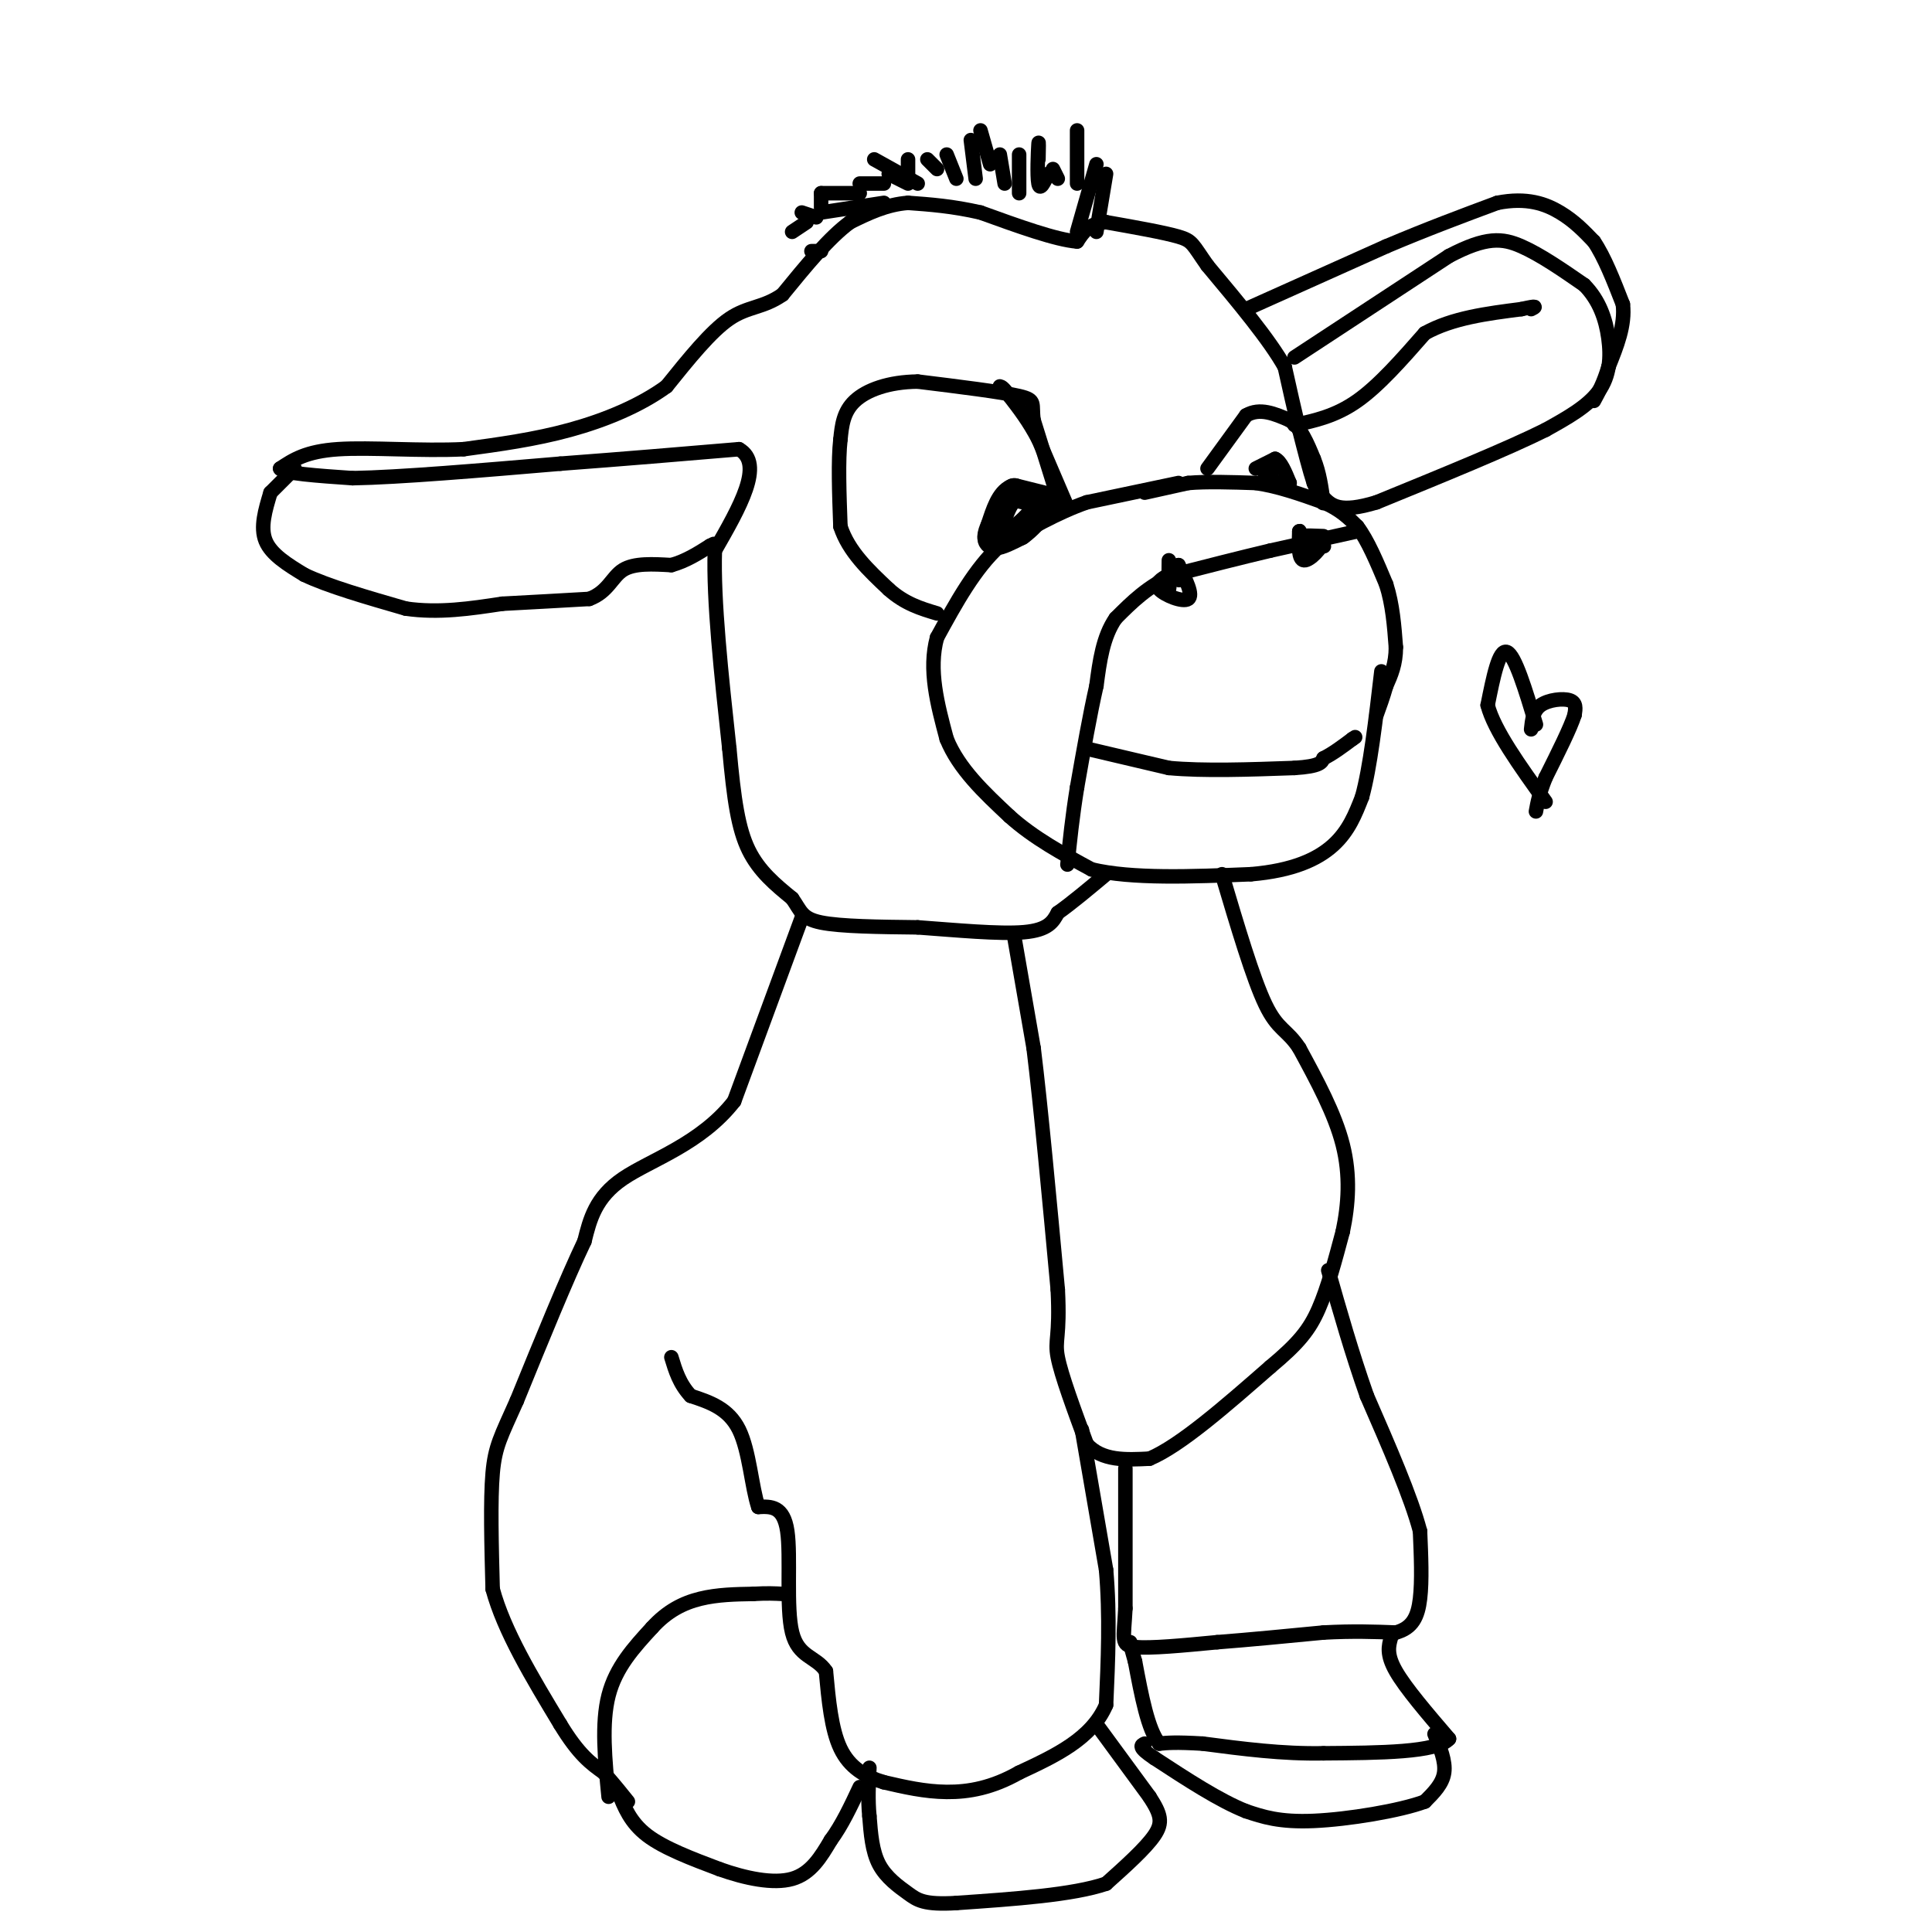 <svg viewBox='0 0 400 400' version='1.1' xmlns='http://www.w3.org/2000/svg' xmlns:xlink='http://www.w3.org/1999/xlink'><g fill='none' stroke='#000000' stroke-width='6' stroke-linecap='round' stroke-linejoin='round'><path d='M218,104c0.000,0.000 -8.000,-2.000 -8,-2'/><path d='M210,102c-2.000,0.833 -3.000,3.917 -4,7'/><path d='M206,109c-0.844,1.844 -0.956,2.956 0,3c0.956,0.044 2.978,-0.978 5,-2'/><path d='M211,110c1.667,-1.167 3.333,-3.083 5,-5'/></g>
<g fill='none' stroke='#000000' stroke-width='3' stroke-linecap='round' stroke-linejoin='round'><path d='M244,120c0.000,0.000 0.100,0.100 0.1,0.1'/><path d='M244,118c0.000,0.000 0.000,1.000 0,1'/><path d='M274,113c0.000,0.000 0.100,0.100 0.1,0.1'/><path d='M244,100c0.000,0.000 -19.000,4.000 -19,4'/><path d='M225,104c-6.167,2.167 -12.083,5.583 -18,9'/><path d='M207,113c-5.167,4.667 -9.083,11.833 -13,19'/><path d='M194,132c-1.833,6.667 0.083,13.833 2,21'/><path d='M196,153c2.500,6.167 7.750,11.083 13,16'/><path d='M209,169c5.000,4.500 11.000,7.750 17,11'/><path d='M226,180c8.333,2.000 20.667,1.500 33,1'/><path d='M259,181c8.644,-0.733 13.756,-3.067 17,-6c3.244,-2.933 4.622,-6.467 6,-10'/><path d='M282,165c1.667,-6.000 2.833,-16.000 4,-26'/><path d='M237,102c0.000,0.000 9.000,-2.000 9,-2'/><path d='M246,100c3.833,-0.333 8.917,-0.167 14,0'/><path d='M260,100c4.667,0.667 9.333,2.333 14,4'/><path d='M274,104c3.500,1.500 5.250,3.250 7,5'/><path d='M281,109c2.167,2.833 4.083,7.417 6,12'/><path d='M287,121c1.333,4.167 1.667,8.583 2,13'/><path d='M289,134c0.000,3.500 -1.000,5.750 -2,8'/><path d='M287,142c-0.667,2.333 -1.333,4.167 -2,6'/><path d='M281,110c0.000,0.000 -18.000,4.000 -18,4'/><path d='M263,114c-6.333,1.500 -13.167,3.250 -20,5'/><path d='M243,119c-5.333,2.333 -8.667,5.667 -12,9'/><path d='M231,128c-2.667,3.833 -3.333,8.917 -4,14'/><path d='M227,142c-1.333,5.833 -2.667,13.417 -4,21'/><path d='M223,163c-1.000,6.167 -1.500,11.083 -2,16'/><path d='M225,155c0.000,0.000 17.000,4.000 17,4'/><path d='M242,159c7.167,0.667 16.583,0.333 26,0'/><path d='M268,159c5.333,-0.333 5.667,-1.167 6,-2'/><path d='M274,157c2.000,-1.000 4.000,-2.500 6,-4'/><path d='M280,153c1.000,-0.667 0.500,-0.333 0,0'/><path d='M260,97c0.000,0.000 4.000,-2.000 4,-2'/><path d='M264,95c1.167,0.500 2.083,2.750 3,5'/><path d='M267,100c-0.333,0.667 -2.667,-0.167 -5,-1'/><path d='M262,99c-0.500,-0.500 0.750,-1.250 2,-2'/><path d='M264,97c0.333,-0.333 0.167,-0.167 0,0'/><path d='M244,117c-1.500,1.417 -3.000,2.833 -3,3c0.000,0.167 1.500,-0.917 3,-2'/><path d='M244,118c0.500,0.000 0.250,1.000 0,2'/><path d='M274,111c-2.000,-0.083 -4.000,-0.167 -4,0c0.000,0.167 2.000,0.583 4,1'/><path d='M274,112c-0.222,1.311 -2.778,4.089 -4,4c-1.222,-0.089 -1.111,-3.044 -1,-6'/><path d='M269,110c0.000,-0.500 0.500,1.250 1,3'/><path d='M244,117c1.556,3.111 3.111,6.222 2,7c-1.111,0.778 -4.889,-0.778 -6,-2c-1.111,-1.222 0.444,-2.111 2,-3'/><path d='M242,119c0.311,0.467 0.089,3.133 0,3c-0.089,-0.133 -0.044,-3.067 0,-6'/><path d='M219,103c0.000,0.000 -5.000,-16.000 -5,-16'/><path d='M214,87c-0.511,-3.467 0.711,-4.133 -3,-5c-3.711,-0.867 -12.356,-1.933 -21,-3'/><path d='M190,79c-6.022,0.067 -10.578,1.733 -13,4c-2.422,2.267 -2.711,5.133 -3,8'/><path d='M174,91c-0.500,4.333 -0.250,11.167 0,18'/><path d='M174,109c1.667,5.167 5.833,9.083 10,13'/><path d='M184,122c3.333,3.000 6.667,4.000 10,5'/><path d='M221,105c0.000,0.000 -6.000,-14.000 -6,-14'/><path d='M215,91c-2.000,-3.833 -4.000,-6.417 -6,-9'/><path d='M209,82c-1.333,-1.833 -1.667,-1.917 -2,-2'/><path d='M250,97c0.000,0.000 8.000,-11.000 8,-11'/><path d='M258,86c2.833,-1.667 5.917,-0.333 9,1'/><path d='M267,87c2.333,1.500 3.667,4.750 5,8'/><path d='M272,95c1.167,2.833 1.583,5.917 2,9'/><path d='M274,104c0.000,0.833 -1.000,-1.583 -2,-4'/><path d='M272,100c-0.833,-2.500 -1.917,-6.750 -3,-11'/><path d='M269,89c-1.000,-4.000 -2.000,-8.500 -3,-13'/><path d='M266,76c-3.167,-5.667 -9.583,-13.333 -16,-21'/><path d='M250,55c-3.156,-4.467 -3.044,-5.133 -6,-6c-2.956,-0.867 -8.978,-1.933 -15,-3'/><path d='M229,46c-3.500,0.167 -4.750,2.083 -6,4'/><path d='M223,50c-4.333,-0.333 -12.167,-3.167 -20,-6'/><path d='M203,44c-5.833,-1.333 -10.417,-1.667 -15,-2'/><path d='M188,42c-4.500,0.333 -8.250,2.167 -12,4'/><path d='M176,46c-4.333,3.167 -9.167,9.083 -14,15'/><path d='M162,61c-4.044,2.822 -7.156,2.378 -11,5c-3.844,2.622 -8.422,8.311 -13,14'/><path d='M138,80c-5.489,4.000 -12.711,7.000 -20,9c-7.289,2.000 -14.644,3.000 -22,4'/><path d='M96,93c-8.667,0.444 -19.333,-0.444 -26,0c-6.667,0.444 -9.333,2.222 -12,4'/><path d='M58,97c0.500,1.000 7.750,1.500 15,2'/><path d='M73,99c9.667,-0.167 26.333,-1.583 43,-3'/><path d='M116,96c13.333,-1.000 25.167,-2.000 37,-3'/><path d='M153,93c5.333,3.000 0.167,12.000 -5,21'/><path d='M148,114c-0.333,10.333 1.333,25.667 3,41'/><path d='M151,155c0.956,10.600 1.844,16.600 4,21c2.156,4.400 5.578,7.200 9,10'/><path d='M164,186c1.844,2.622 1.956,4.178 6,5c4.044,0.822 12.022,0.911 20,1'/><path d='M190,192c7.689,0.556 16.911,1.444 22,1c5.089,-0.444 6.044,-2.222 7,-4'/><path d='M219,189c2.833,-2.000 6.417,-5.000 10,-8'/><path d='M227,48c0.000,0.000 2.000,-12.000 2,-12'/><path d='M223,48c0.000,0.000 4.000,-14.000 4,-14'/><path d='M223,38c0.000,0.000 0.000,-11.000 0,-11'/><path d='M219,37c0.000,0.000 -1.000,-2.000 -1,-2'/><path d='M217,36c-0.844,1.800 -1.689,3.600 -2,2c-0.311,-1.600 -0.089,-6.600 0,-8c0.089,-1.400 0.044,0.800 0,3'/><path d='M211,40c0.000,0.000 0.000,-8.000 0,-8'/><path d='M208,38c0.000,0.000 -1.000,-6.000 -1,-6'/><path d='M205,34c0.000,0.000 -2.000,-7.000 -2,-7'/><path d='M202,37c0.000,0.000 -1.000,-8.000 -1,-8'/><path d='M198,37c0.000,0.000 -2.000,-5.000 -2,-5'/><path d='M194,35c0.000,0.000 -2.000,-2.000 -2,-2'/><path d='M188,38c0.000,0.000 -4.000,-2.000 -4,-2'/><path d='M183,38c0.000,0.000 -5.000,0.000 -5,0'/><path d='M178,40c0.000,0.000 -8.000,0.000 -8,0'/><path d='M170,40c0.000,0.000 0.000,3.000 0,3'/><path d='M167,46c0.000,0.000 -3.000,2.000 -3,2'/><path d='M170,52c0.000,0.000 -2.000,0.000 -2,0'/><path d='M188,36c0.000,0.000 0.000,-3.000 0,-3'/><path d='M190,38c0.000,0.000 -9.000,-5.000 -9,-5'/><path d='M183,42c0.000,0.000 -13.000,2.000 -13,2'/><path d='M169,45c0.000,0.000 -3.000,-1.000 -3,-1'/><path d='M56,102c-1.083,3.583 -2.167,7.167 -1,10c1.167,2.833 4.583,4.917 8,7'/><path d='M63,119c4.833,2.333 12.917,4.667 21,7'/><path d='M84,126c6.833,1.000 13.417,0.000 20,-1'/><path d='M104,125c6.333,-0.333 12.167,-0.667 18,-1'/><path d='M122,124c3.911,-1.444 4.689,-4.556 7,-6c2.311,-1.444 6.156,-1.222 10,-1'/><path d='M139,117c3.000,-0.833 5.500,-2.417 8,-4'/><path d='M147,113c1.333,-0.667 0.667,-0.333 0,0'/><path d='M56,102c0.000,0.000 5.000,-5.000 5,-5'/><path d='M268,88c4.250,-0.917 8.500,-1.833 13,-5c4.500,-3.167 9.250,-8.583 14,-14'/><path d='M295,69c5.667,-3.167 12.833,-4.083 20,-5'/><path d='M315,64c3.667,-0.833 2.833,-0.417 2,0'/><path d='M268,74c0.000,0.000 32.000,-21.000 32,-21'/><path d='M300,53c7.733,-4.067 11.067,-3.733 15,-2c3.933,1.733 8.467,4.867 13,8'/><path d='M328,59c3.131,3.167 4.458,7.083 5,11c0.542,3.917 0.298,7.833 -2,11c-2.298,3.167 -6.649,5.583 -11,8'/><path d='M320,89c-7.667,3.833 -21.333,9.417 -35,15'/><path d='M285,104c-7.667,2.333 -9.333,0.667 -11,-1'/><path d='M258,64c0.000,0.000 29.000,-13.000 29,-13'/><path d='M287,51c8.667,-3.667 15.833,-6.333 23,-9'/><path d='M310,42c6.156,-1.222 10.044,0.222 13,2c2.956,1.778 4.978,3.889 7,6'/><path d='M330,50c2.167,3.167 4.083,8.083 6,13'/><path d='M336,63c0.500,4.333 -1.250,8.667 -3,13'/><path d='M333,76c-1.000,3.333 -2.000,5.167 -3,7'/><path d='M210,194c0.000,0.000 4.000,23.000 4,23'/><path d='M214,217c1.500,12.167 3.250,31.083 5,50'/><path d='M219,267c0.511,10.089 -0.711,10.311 0,14c0.711,3.689 3.356,10.844 6,18'/><path d='M225,299c3.167,3.500 8.083,3.250 13,3'/><path d='M238,302c6.333,-2.667 15.667,-10.833 25,-19'/><path d='M263,283c5.889,-4.911 8.111,-7.689 10,-12c1.889,-4.311 3.444,-10.156 5,-16'/><path d='M278,255c1.178,-5.600 1.622,-11.600 0,-18c-1.622,-6.400 -5.311,-13.200 -9,-20'/><path d='M269,217c-2.556,-3.911 -4.444,-3.689 -7,-9c-2.556,-5.311 -5.778,-16.156 -9,-27'/><path d='M166,190c0.000,0.000 -14.000,38.000 -14,38'/><path d='M152,228c-6.933,8.889 -17.267,12.111 -23,16c-5.733,3.889 -6.867,8.444 -8,13'/><path d='M121,257c-3.667,7.667 -8.833,20.333 -14,33'/><path d='M107,290c-3.289,7.400 -4.511,9.400 -5,15c-0.489,5.600 -0.244,14.800 0,24'/><path d='M102,329c2.333,8.667 8.167,18.333 14,28'/><path d='M116,357c3.833,6.333 6.417,8.167 9,10'/><path d='M125,367c2.333,2.667 3.667,4.333 5,6'/><path d='M224,296c0.000,0.000 5.000,29.000 5,29'/><path d='M229,325c0.833,9.500 0.417,18.750 0,28'/><path d='M229,353c-3.000,7.000 -10.500,10.500 -18,14'/><path d='M211,367c-5.556,3.156 -10.444,4.044 -15,4c-4.556,-0.044 -8.778,-1.022 -13,-2'/><path d='M183,369c-3.889,-1.156 -7.111,-3.044 -9,-7c-1.889,-3.956 -2.444,-9.978 -3,-16'/><path d='M171,346c-2.060,-3.095 -5.708,-2.833 -7,-8c-1.292,-5.167 -0.226,-15.762 -1,-21c-0.774,-5.238 -3.387,-5.119 -6,-5'/><path d='M157,312c-1.378,-4.022 -1.822,-11.578 -4,-16c-2.178,-4.422 -6.089,-5.711 -10,-7'/><path d='M143,289c-2.333,-2.500 -3.167,-5.250 -4,-8'/><path d='M233,304c0.000,0.000 0.000,29.000 0,29'/><path d='M233,333c-0.311,6.333 -1.089,7.667 2,8c3.089,0.333 10.044,-0.333 17,-1'/><path d='M252,340c6.500,-0.500 14.250,-1.250 22,-2'/><path d='M274,338c6.167,-0.333 10.583,-0.167 15,0'/><path d='M289,338c3.444,-0.933 4.556,-3.267 5,-7c0.444,-3.733 0.222,-8.867 0,-14'/><path d='M294,317c-1.833,-7.000 -6.417,-17.500 -11,-28'/><path d='M283,289c-3.167,-9.000 -5.583,-17.500 -8,-26'/><path d='M288,339c-0.500,1.750 -1.000,3.500 1,7c2.000,3.500 6.500,8.750 11,14'/><path d='M300,360c-2.500,2.833 -14.250,2.917 -26,3'/><path d='M274,363c-8.500,0.167 -16.750,-0.917 -25,-2'/><path d='M249,361c-5.667,-0.333 -7.333,-0.167 -9,0'/><path d='M240,361c-2.333,-2.833 -3.667,-9.917 -5,-17'/><path d='M235,344c-1.000,-3.500 -1.000,-3.750 -1,-4'/><path d='M297,359c1.167,2.833 2.333,5.667 2,8c-0.333,2.333 -2.167,4.167 -4,6'/><path d='M295,373c-5.111,1.911 -15.889,3.689 -23,4c-7.111,0.311 -10.556,-0.844 -14,-2'/><path d='M258,375c-5.500,-2.167 -12.250,-6.583 -19,-11'/><path d='M239,364c-3.500,-2.333 -2.750,-2.667 -2,-3'/><path d='M227,357c0.000,0.000 11.000,15.000 11,15'/><path d='M238,372c2.378,3.667 2.822,5.333 1,8c-1.822,2.667 -5.911,6.333 -10,10'/><path d='M229,390c-6.833,2.333 -18.917,3.167 -31,4'/><path d='M198,394c-6.726,0.405 -8.042,-0.583 -10,-2c-1.958,-1.417 -4.560,-3.262 -6,-6c-1.440,-2.738 -1.720,-6.369 -2,-10'/><path d='M180,376c-0.333,-3.333 -0.167,-6.667 0,-10'/><path d='M126,372c-0.750,-7.583 -1.500,-15.167 0,-21c1.500,-5.833 5.250,-9.917 9,-14'/><path d='M135,337c3.133,-3.467 6.467,-5.133 10,-6c3.533,-0.867 7.267,-0.933 11,-1'/><path d='M156,330c2.833,-0.167 4.417,-0.083 6,0'/><path d='M128,371c1.250,3.167 2.500,6.333 6,9c3.500,2.667 9.250,4.833 15,7'/><path d='M149,387c5.311,1.889 11.089,3.111 15,2c3.911,-1.111 5.956,-4.556 8,-8'/><path d='M172,381c2.333,-3.167 4.167,-7.083 6,-11'/><path d='M318,150c-2.167,-7.167 -4.333,-14.333 -6,-15c-1.667,-0.667 -2.833,5.167 -4,11'/><path d='M308,146c1.333,5.167 6.667,12.583 12,20'/><path d='M317,151c0.200,-1.933 0.400,-3.867 2,-5c1.600,-1.133 4.600,-1.467 6,-1c1.400,0.467 1.200,1.733 1,3'/><path d='M326,148c-0.833,2.667 -3.417,7.833 -6,13'/><path d='M320,161c-1.333,3.333 -1.667,5.167 -2,7'/></g>
</svg>